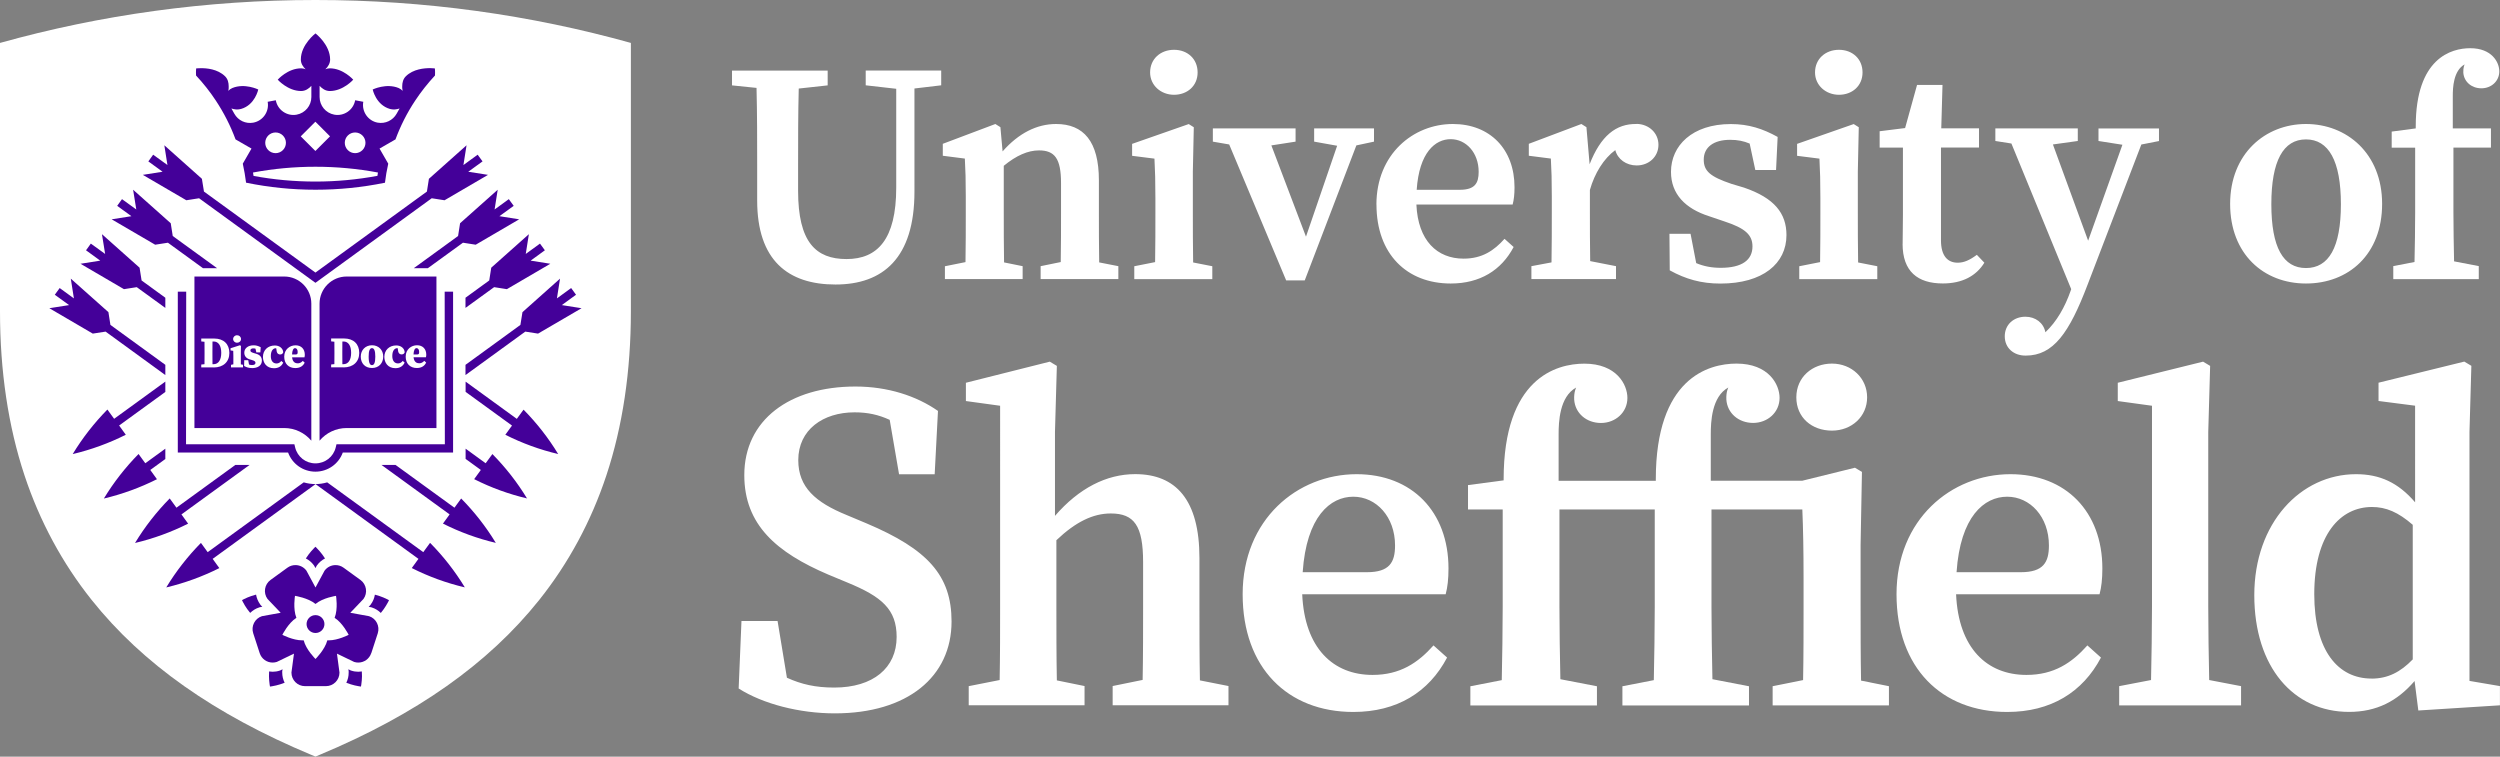 <svg id="uos-logo" xmlns="http://www.w3.org/2000/svg" viewBox="0 0 425.2 128.69"><rect x="0" y="0" width="425.2" height="128.69" fill="#808080" stroke="none"/><defs><style>.cls-1 {fill:#440099}.cls-2{fill:#ffffff}</style></defs><path class="cls-2" d="M53.64 0C35.05 0 17.07 2.54 0 7.3v45.66c0 10.16 1.4 19.55 4.17 27.9 2.58 7.78 6.42 14.91 11.42 21.18 8.65 10.85 20.87 19.46 37.34 26.34l.72.3.72-.3c16.47-6.88 28.69-15.5 37.34-26.34 5-6.27 8.84-13.39 11.42-21.18 2.77-8.35 4.17-17.74 4.17-27.9V7.3C90.23 2.54 72.24 0 53.64 0Z"/><path class="cls-1" d="M28.12 78.05v-1.74l-3.41 2.48-1.14-1.57h-.01c-2.24 2.28-4.22 4.81-5.87 7.53l-.02.03h.04c3.1-.74 6.12-1.84 8.97-3.27h.02l-1.14-1.58 2.59-1.88Zm56.82-41.28 2.43-1.76-.83-1.14-2.42 1.76.53-3.36-6.4 5.7-.34 2.17-7.54 5.48h2.39l5.98-4.34 2.17.34 7.39-4.32-3.36-.53zM53.65 82.33c-.68 0-1.35-.1-1.99-.29L35.32 93.91l-1.14-1.57h-.01c-2.24 2.28-4.22 4.81-5.87 7.53l-.02.03h.04c3.1-.74 6.12-1.84 8.97-3.27h.02l-1.14-1.58 17.51-12.72Zm41.9-30.44 2.42-1.76-.83-1.14-2.42 1.76.53-3.36-6.39 5.7-.35 2.17-9.34 6.79v1.74l10.17-7.39 2.17.34 7.4-4.32-3.36-.53zM42.41 79.08h-2.39l-10.01 7.27-1.14-1.57h-.01c-2.24 2.28-4.22 4.81-5.87 7.53l-.02.03h.04c3.1-.74 6.12-1.84 8.97-3.27H32l-1.14-1.58 11.58-8.41Zm47.84-34.75 2.42-1.76-.83-1.14-2.42 1.76.53-3.36-6.4 5.7-.34 2.17-4.04 2.94v1.73l4.87-3.53 2.17.34 7.39-4.32-3.35-.53zM73.94 11.64s-.29-.04-.73-.05c-1.03-.01-2.92.14-4.18 1.38-.47.46-.62 1.09-.62 1.69v.31s.01.1.02.14c.01.12.03.23.05.34-.18-.2-.41-.36-.68-.48-2.1-.87-4.41.25-4.41.25s.54 2.62 2.93 3.31c.58.17 1.15.08 1.64-.08l-.5.89c-.64 1.14-1.93 1.75-3.22 1.52-1.65-.3-2.75-1.9-2.45-3.55l-.69-.13-.69-.13c-.15.8-.6 1.5-1.27 1.96-.67.46-1.48.64-2.28.49-1.45-.27-2.5-1.53-2.5-3v-1.9c.41.45.99.88 1.74.88 2.28 0 3.98-1.93 3.98-1.93s-1.71-1.93-3.98-1.93c-.28 0-.53.06-.76.16.45-.43.81-.99.81-1.66 0-2.54-2.49-4.44-2.49-4.44s-2.49 1.9-2.49 4.44c0 .68.36 1.23.81 1.66-.23-.1-.48-.16-.76-.16-2.28 0-3.98 1.93-3.98 1.93s1.71 1.93 3.98 1.93c.75 0 1.33-.43 1.74-.88v1.9c0 1.47-1.05 2.73-2.5 3-.8.15-1.61-.03-2.28-.49-.67-.46-1.12-1.16-1.27-1.96l-.69.13-.69.13c.3 1.65-.79 3.24-2.45 3.55-1.29.24-2.58-.37-3.22-1.52l-.5-.89c.48.16 1.06.25 1.64.08 2.39-.68 2.93-3.31 2.93-3.31s-2.31-1.12-4.41-.25c-.27.11-.5.28-.68.48.02-.11.03-.22.05-.33 0-.05 0-.1.01-.15v-.31c0-.61-.15-1.23-.62-1.69-1.27-1.24-3.15-1.39-4.18-1.37-.45 0-.73.04-.73.04s-.06.5-.02 1.2c1.25 1.34 2.37 2.76 3.36 4.26 1.37 2.07 2.5 4.29 3.36 6.61l2.71 1.56-1.48 2.57c.24 1.06.42 2.15.56 3.24h.06c3.83.79 7.75 1.19 11.73 1.19h.04c3.98 0 7.9-.4 11.73-1.18h.06c.13-1.11.32-2.19.56-3.25l-1.48-2.57 2.71-1.56c.86-2.32 1.98-4.54 3.36-6.61.99-1.5 2.12-2.92 3.36-4.26.04-.71-.02-1.2-.02-1.2ZM60.4 22.53c.97 0 1.76.79 1.76 1.76s-.79 1.76-1.76 1.76-1.76-.79-1.76-1.76.79-1.76 1.76-1.76Zm-6.76-1.83 2.49 2.49-2.49 2.49-2.49-2.49 2.49-2.49Zm-6.77 1.83c.97 0 1.76.79 1.76 1.76s-.79 1.76-1.76 1.76-1.76-.79-1.76-1.76.79-1.76 1.76-1.76Zm17.31 7.38c-3.45.64-6.97.97-10.53.97s-7.08-.32-10.53-.96c-.03-.2-.06-.39-.09-.58 3.48-.65 7.02-.98 10.62-.98s7.15.33 10.63.98c-.03.19-.06.39-.09.58Z"/><path class="cls-1" d="M53.65 48.1 33.86 33.72l-2.17.34-7.4-4.32 3.36-.53-2.42-1.76.82-1.14 2.43 1.76-.53-3.36 6.39 5.7.35 2.17 18.96 13.78 18.96-13.78.34-2.17 6.4-5.7-.53 3.36 2.42-1.76.83 1.14-2.43 1.76 3.36.53-7.39 4.32-2.18-.34L53.65 48.1zm21.98 1.51.03 25.95H57.23l-.13.54c-.39 1.6-1.8 2.71-3.45 2.71s-3.06-1.11-3.45-2.71l-.13-.54H31.64l.03-25.95h-1.43v27.36H49c.71 1.94 2.55 3.25 4.65 3.25s3.95-1.31 4.65-3.25h18.76V49.61h-1.43Zm13.99 35.14c-1.65-2.72-3.63-5.25-5.87-7.52h-.01l-1.14 1.56-3.41-2.48v1.74l2.59 1.88-1.14 1.57h.02c2.85 1.44 5.87 2.54 8.97 3.27h.04l-.02-.02ZM34.53 45.62h2.4l-7.55-5.48-.34-2.17-6.4-5.7.54 3.36-2.43-1.76-.82 1.14 2.42 1.76-3.36.53 7.4 4.32 2.17-.34 5.97 4.34zm-6.41 5.02-4.04-2.94-.34-2.17-6.4-5.7.54 3.36-2.43-1.76-.82 1.14 2.42 1.76-3.36.53 7.39 4.32 2.18-.34 4.86 3.53v-1.73zm56.19 41.67c-1.65-2.72-3.63-5.25-5.87-7.52h-.01l-1.14 1.56-10.01-7.27h-2.39l11.58 8.41-1.14 1.57h.02c2.85 1.44 5.87 2.54 8.97 3.27h.04l-.02-.02ZM28.12 62.05l-9.34-6.79-.34-2.17-6.4-5.7.53 3.36-2.42-1.76-.83 1.14 2.43 1.76-3.36.53 7.39 4.32 2.18-.34 10.16 7.39v-1.74zm45.02 30.3h-.01l-1.14 1.56-16.34-11.87c-.64.19-1.32.29-1.99.29l17.51 12.72-1.14 1.57h.02c2.85 1.44 5.87 2.54 8.97 3.27h.04l-.02-.02c-1.65-2.72-3.63-5.25-5.87-7.52ZM28.12 66.64V64.9l-8.71 6.33-1.14-1.57h-.01c-2.24 2.28-4.22 4.81-5.87 7.53l-.02.03h.04c3.1-.74 6.12-1.84 8.97-3.27h.02l-1.14-1.58 7.89-5.73Zm66.8 10.56c-1.65-2.72-3.63-5.25-5.87-7.52h-.01l-1.14 1.56-8.71-6.33v1.74l7.89 5.73-1.14 1.57h.02c2.85 1.44 5.87 2.54 8.97 3.27h.04l-.02-.02Zm-31.77 33.89c.22-.68.88-2.7 1.1-3.38.39-1.21-.27-2.52-1.48-2.91l-3.19-.58 2.24-2.35c.75-1.03.52-2.48-.51-3.23-.58-.42-2.3-1.67-2.88-2.09-.41-.3-.89-.44-1.36-.44-.71 0-1.42.33-1.87.95l-1.54 2.86-1.54-2.86c-.45-.62-1.16-.95-1.87-.95-.47 0-.95.14-1.36.44-.58.42-2.3 1.67-2.88 2.09-1.03.75-1.26 2.2-.51 3.23l2.24 2.35-3.19.58c-1.21.39-1.88 1.7-1.48 2.91.22.68.88 2.7 1.1 3.38.32.98 1.22 1.6 2.2 1.6.24 0 .48-.04.71-.11l2.92-1.41-.43 3.22c0 1.28 1.03 2.31 2.31 2.31h3.55c1.28 0 2.31-1.03 2.31-2.31l-.43-3.22 2.92 1.41c.24.08.48.11.71.11.97 0 1.88-.62 2.2-1.6Zm-7.23-2.18h-.25c-.4 1.58-2.01 3.17-2.01 3.17s-1.61-1.58-2.01-3.17h-.25c-1.58 0-3.38-.94-3.38-.94s1.01-2.02 2.39-2.89c-.61-1.52-.24-3.74-.24-3.74s2.23.34 3.49 1.38c1.25-1.05 3.49-1.38 3.49-1.38s.37 2.23-.24 3.74c1.38.87 2.39 2.89 2.39 2.89s-1.81.94-3.38.94Z"/><circle class="cls-1" cx="53.66" cy="106.14" r="1.52"/><path class="cls-1" d="m44.07 103.31.1-.03.1-.02.34-.06-.24-.25-.07-.08-.06-.09c-.36-.5-.59-1.06-.69-1.65-1.12.28-2.04.75-2.09.78l-.3.16.15.31c.03.07.5.99 1.24 1.86.42-.41.93-.74 1.53-.93Zm9.31-7.17.06.09.05.09.16.3.16-.3.05-.09.06-.09c.36-.49.83-.89 1.36-1.16-.61-.97-1.34-1.7-1.39-1.75l-.24-.24-.24.24c-.05.05-.78.78-1.39 1.75.53.27 1 .67 1.36 1.16Zm12.48 5.78c-.05-.03-.98-.5-2.1-.78-.09.58-.32 1.15-.69 1.65l-.06.09-.07.08-.24.25.34.06.1.02.1.03c.6.19 1.11.52 1.53.93.74-.88 1.2-1.8 1.24-1.86l.15-.31-.3-.16Zm-4.91 12.33c-.41 0-.81-.06-1.2-.19l-.1-.03-.09-.05-.31-.15.05.34v.21c.01.63-.14 1.22-.4 1.74 1.06.43 2.08.59 2.15.6l.34.05.06-.34c.01-.07.18-1.09.09-2.23-.19.03-.39.05-.59.05Zm-12.95.13v-.21l.06-.34-.31.15-.09.05-.1.03c-.39.13-.79.19-1.2.19-.2 0-.39-.02-.59-.05-.08 1.14.08 2.16.09 2.23l.06.34.34-.05c.07-.01 1.09-.17 2.15-.6-.26-.52-.41-1.12-.41-1.74Zm2.19-55.17c-.3 0-.49.38-.52 1.08h.57c.31 0 .39-.09.39-.41 0-.41-.17-.67-.45-.67Zm-13.85-1.12h-.2c-.01.59-.01 1.18-.01 1.79v.24c0 .63 0 1.23.01 1.82h.19c.82 0 1.3-.72 1.3-1.93s-.47-1.93-1.3-1.93Z"/><path class="cls-1" d="M48.34 47.03H33.07V72.8h15.27c1.85 0 3.5.84 4.61 2.15V51.64c0-2.54-2.07-4.61-4.61-4.61Zm-8.02 9.99c.38 0 .67.27.67.64s-.29.63-.67.63-.67-.27-.67-.63.29-.64.67-.64Zm-3.99 5.47h-2.1V62l.55-.06c.01-.58.01-1.17.01-1.79v-.25c0-.58 0-1.18-.01-1.77l-.55-.06v-.49h2.23c1.57 0 2.55.94 2.55 2.45s-1.03 2.47-2.68 2.47Zm5.01 0h-2.05v-.44l.4-.09v-1.41c0-.39 0-.61-.02-.88l-.46-.07v-.37l1.6-.51.17.11-.02 1.09v2.05l.37.07v.44Zm1.51.11c-.48 0-.91-.11-1.3-.34l-.03-.02.02-.98h.68l.13.74c.17.06.33.09.5.09.4 0 .6-.13.6-.38 0-.19-.1-.33-.58-.47l-.4-.12c-.6-.18-.92-.57-.92-1.14 0-.75.64-1.25 1.58-1.25.4 0 .75.09 1.18.31l.03.02-.06.88h-.68l-.15-.64c-.1-.03-.21-.05-.36-.05s-.5.03-.5.36c0 .14.04.28.58.44l.36.1c.69.2 1.01.58 1.01 1.19 0 .79-.64 1.27-1.71 1.27Zm5.34-2.73c-.09.29-.26.42-.55.42-.21 0-.57-.1-.61-.74l-.05-.32h-.09c-.38 0-.83.35-.83 1.33 0 .79.36 1.26.97 1.26.3 0 .55-.12.78-.39l.03-.04.33.29-.02.04c-.29.59-.82.91-1.55.91-1.3 0-1.88-.96-1.88-1.92 0-1.15.83-1.95 2.03-1.95.77 0 1.36.47 1.42 1.12v.02Zm2.42 1.93c.33 0 .6-.12.85-.38l.04-.04.32.3-.02.04c-.3.59-.84.88-1.58.88-1.14 0-1.88-.76-1.88-1.93 0-1.27.97-1.94 1.93-1.94s1.57.63 1.57 1.6c0 .15-.01.27-.05.4v.04h-2.11c.06.65.39 1.02.93 1.02Zm7.82-3.71h-.2c-.01.59-.01 1.18-.01 1.79v.24c0 .63 0 1.23.01 1.82h.19c.82 0 1.3-.72 1.3-1.93s-.47-1.93-1.3-1.93Zm4.84 1.12c-.39 0-.57.46-.57 1.45 0 1.29.33 1.44.57 1.44.38 0 .56-.46.56-1.44s-.18-1.45-.56-1.45Z"/><path class="cls-1" d="M58.96 47.03c-2.54 0-4.61 2.07-4.61 4.61v23.31c1.1-1.31 2.76-2.15 4.61-2.15h15.27V47.03H58.96Zm-.54 15.45h-2.1v-.49l.55-.06c.01-.58.01-1.17.01-1.79v-.25c0-.58 0-1.18-.01-1.77l-.55-.06v-.49h2.23c1.57 0 2.55.94 2.55 2.45s-1.03 2.47-2.68 2.47Zm4.85.11c-1.16 0-1.91-.77-1.91-1.95 0-1.11.8-1.92 1.91-1.92s1.91.79 1.91 1.92-.75 1.95-1.91 1.95Zm5.58-2.73c-.09.29-.26.42-.55.42-.21 0-.57-.1-.61-.74l-.05-.32h-.09c-.38 0-.83.35-.83 1.33 0 .79.36 1.26.97 1.26.3 0 .55-.12.78-.39l.03-.04.32.29-.02.04c-.29.59-.82.91-1.55.91-1.3 0-1.88-.96-1.88-1.92 0-1.15.83-1.95 2.03-1.95.77 0 1.37.47 1.42 1.12v.02Zm2.42 1.93c.33 0 .6-.12.85-.38l.04-.04.32.3-.02.04c-.3.59-.84.88-1.58.88-1.14 0-1.88-.76-1.88-1.93 0-1.27.97-1.94 1.93-1.94s1.57.63 1.57 1.6c0 .15-.01.27-.05.4v.04h-2.11c.06.65.39 1.02.93 1.02Z"/><path class="cls-1" d="M70.85 59.21c-.3 0-.49.38-.52 1.08h.57c.31 0 .39-.09.39-.41 0-.41-.17-.67-.45-.67Z"/><path class="cls-2" d="M311.58 73.24c3.35 0 5.98-2.39 5.98-5.66s-2.63-5.74-5.98-5.74-6.06 2.31-6.06 5.74 2.63 5.66 6.06 5.66ZM147.24 12h12.84v2.51l-4.55.54V32.6c0 11.29-5.35 15.79-13.43 15.79s-13.32-4.12-13.32-14.29v-5.83c0-4.39 0-8.88-.11-13.32l-4.17-.43v-2.51h16.27v2.51l-4.92.54c-.11 4.33-.11 8.78-.11 13.22v4.17c0 8.72 3 11.61 8.24 11.61s8.45-3.32 8.45-12.15V15.1l-5.19-.59V12Zm13.49 33.28 3.48-.7c.05-2.62.05-6.05.05-8.35v-2.84c0-2.94-.05-4.28-.16-6.42l-3.75-.48v-2.03l8.94-3.37.86.54.37 4.12c2.73-3.1 5.83-4.66 9.1-4.66 4.66 0 7.28 2.94 7.28 9.58v5.56c0 2.41 0 5.78.05 8.4l3.26.64v2.19h-13.22v-2.19l3.42-.7c.05-2.62.05-5.94.05-8.35v-5.08c0-4.17-1.07-5.56-3.75-5.56-1.87 0-3.85.86-5.99 2.62v8.03c0 2.35 0 5.73.05 8.4l3.16.64v2.19h-13.22v-2.19Zm32.2 0 3.53-.7c.05-2.62.05-6.05.05-8.35v-2.51c0-2.94-.05-4.6-.16-6.74l-3.8-.48v-2.03l9.63-3.37.86.54-.16 7.54v7.06c0 2.3 0 5.73.05 8.4l3.26.64v2.19h-13.27v-2.19Zm30.59-23.44h10.17v2.25l-3 .64-8.78 22.96h-3.16l-9.69-23.12-2.78-.48v-2.25h14.07v2.25l-4.12.64 5.89 15.52 5.3-15.46-3.91-.7v-2.25Zm10.58 12.95c0-8.56 6.26-13.7 13-13.7 6.31 0 10.49 4.28 10.49 10.76 0 1.23-.11 2.14-.32 2.94H240.9c.27 6.15 3.53 9.2 8.03 9.2 3.16 0 5.19-1.39 6.96-3.37l1.55 1.39c-2.09 3.96-5.73 6.21-10.7 6.21-7.49 0-12.63-5.03-12.63-13.43Zm6.85-2.51h7.33c2.57 0 3.21-1.12 3.21-3.05 0-3.26-2.14-5.56-4.76-5.56s-5.35 2.25-5.78 8.61Zm43.04 13.7-.05-6.21h3.59l.96 4.98c1.28.54 2.62.8 4.17.8 3.64 0 5.4-1.34 5.4-3.64 0-1.98-1.28-3.1-4.71-4.23l-2.68-.91c-4.01-1.28-6.47-3.75-6.47-7.54 0-4.44 3.59-8.13 10.17-8.13 3.05 0 5.46.8 7.97 2.19l-.27 5.62h-3.53l-.96-4.49c-1.02-.43-2.03-.64-3.32-.64-2.84 0-4.49 1.28-4.49 3.37 0 1.93 1.07 2.89 4.71 4.12l2.14.64c5.19 1.77 7.22 4.39 7.22 8.08 0 4.82-4.01 8.24-11.24 8.24-3.26 0-5.89-.75-8.61-2.25Zm22.04-.7 3.53-.7c.05-2.62.05-6.05.05-8.35v-2.51c0-2.94-.05-4.6-.16-6.74l-3.8-.48v-2.03l9.63-3.37.86.54-.16 7.54v7.06c0 2.3 0 5.73.05 8.4l3.26.64v2.19h-13.27v-2.19Zm17.57-3.8c0-1.61.05-2.89.05-4.98V25.1h-3.96v-2.78l4.33-.54 2.03-7.33h4.33l-.21 7.38h6.42v3.26h-6.47v15.79c0 2.62 1.12 3.8 2.84 3.8 1.07 0 2.03-.43 3.26-1.34l1.28 1.34c-1.39 2.25-3.75 3.53-7.06 3.53-4.28 0-6.85-2.03-6.85-6.74Zm55.7-6.8c0-8.56 5.99-13.59 12.9-13.59s12.95 4.98 12.95 13.59-5.73 13.54-12.95 13.54-12.9-5.03-12.9-13.54Zm18.84.05c0-7.38-2.09-11.02-5.94-11.02s-5.89 3.64-5.89 11.02 2.03 10.86 5.89 10.86 5.94-3.48 5.94-10.86ZM125.63 117.1l.48-11.48h6.14l1.59 9.65c2.47 1.12 4.86 1.67 8.05 1.67 6.62 0 10.61-3.35 10.61-8.61 0-4.71-2.55-6.86-8.37-9.25l-3.27-1.36c-8.77-3.75-14.27-8.45-14.27-16.91 0-9.41 7.74-15.07 18.9-15.07 5.5 0 10.37 1.59 14.04 4.15l-.56 10.77h-6.06l-1.59-9.25c-1.91-.88-3.75-1.28-5.98-1.28-5.34 0-9.57 2.95-9.57 8.13 0 4.63 2.95 7.18 8.21 9.33l3.43 1.44c10.37 4.39 14.43 8.85 14.43 16.67 0 9.41-7.5 15.63-19.86 15.63-5.98 0-12.2-1.59-16.35-4.23Zm39.13-.4 5.26-1.04c.08-3.91.08-9.01.08-12.44V69.01l-5.82-.8V65.1l14.27-3.59 1.2.72-.32 11.24v14.27c4.07-4.71 8.77-7.1 13.64-7.1 6.94 0 10.93 4.39 10.93 14.27v8.29c0 3.59 0 8.61.08 12.52l4.86.96v3.27h-19.7v-3.27l5.1-1.04c.08-3.91.08-8.85.08-12.44v-7.58c0-6.22-1.52-8.29-5.5-8.29-3.03 0-5.98 1.44-9.25 4.55v11.32c0 3.51 0 8.53.08 12.52l4.71.96v3.27h-19.7v-3.27Zm46.59-15.63c0-12.76 9.33-20.42 19.38-20.42 9.41 0 15.63 6.38 15.63 16.03 0 1.83-.16 3.19-.48 4.39h-24.4c.4 9.17 5.26 13.72 11.96 13.72 4.71 0 7.74-2.07 10.37-5.02l2.31 2.07c-3.11 5.9-8.53 9.25-15.95 9.25-11.16 0-18.82-7.5-18.82-20.02Zm10.21-3.75h10.93c3.83 0 4.78-1.67 4.78-4.55 0-4.86-3.19-8.29-7.1-8.29s-7.97 3.35-8.61 12.84Zm101 3.75c0-12.76 9.33-20.42 19.38-20.42 9.41 0 15.63 6.38 15.63 16.03 0 1.83-.16 3.19-.48 4.39h-24.4c.4 9.17 5.26 13.72 11.96 13.72 4.71 0 7.74-2.07 10.37-5.02l2.31 2.07c-3.11 5.9-8.53 9.25-15.95 9.25-11.16 0-18.82-7.5-18.82-20.02Zm10.21-3.75h10.93c3.83 0 4.78-1.67 4.78-4.55 0-4.86-3.19-8.29-7.1-8.29s-7.97 3.35-8.61 12.84Zm27.66 19.38 5.42-1.04c.08-4.15.16-8.29.16-12.44V69.01l-5.82-.8V65.1l14.51-3.59 1.2.72-.32 11.24v29.75c0 4.15.08 8.29.16 12.44l5.42 1.04v3.27h-20.73v-3.27Zm50.25-.88c-2.95 3.43-6.46 5.26-11.16 5.26-9.41 0-16.11-7.58-16.11-19.86s7.89-20.57 17.3-20.57c4.07 0 7.18 1.44 10.05 4.78V69l-6.22-.8v-3.11l14.59-3.59 1.2.72-.32 11.24v42.35l5.18.88v3.27l-13.88.88-.64-5.02Zm-7.34-.4c2.79 0 4.94-1.12 7.02-3.27V89.26c-2.47-2.15-4.55-3.03-6.94-3.03-5.34 0-9.81 4.63-9.81 14.83 0 9.65 4.07 14.35 9.73 14.35ZM278.37 21.09c-3.53-.08-6.14 2.05-8.01 6.85l-.54-6.31-.86-.54-8.94 3.37v2.03l3.75.48c.11 2.14.16 3.48.16 6.42v2.84c0 2.3 0 5.73-.05 8.4l-3.42.64v2.19h14.39v-2.19l-4.39-.86c-.05-2.62-.05-5.94-.05-8.19v-3.91c.8-2.84 2.37-5.36 4.32-6.78.4 1.55 1.85 2.61 3.64 2.61 2.07 0 3.7-1.48 3.7-3.51s-1.63-3.51-3.7-3.56Z"/><path class="cls-2" d="M316.53 115.74c-.08-3.99-.08-9.01-.08-12.52V92.69l.23-12.43-1.19-.71-8.95 2.21h-15.57v-7.9c0-2.05.13-6.39 2.99-7.96 0 0-.41.73-.34 2.07.16 2.3 2.08 3.96 4.55 3.96s4.5-1.8 4.5-4.26c0-2.29-1.86-5.83-7.32-5.83-4.8 0-13.73 2.49-13.73 19.67v.26h-16.53v-7.9c0-2.05.13-6.39 2.99-7.96 0 0-.41.73-.34 2.07.16 2.3 2.08 3.96 4.55 3.96s4.5-1.8 4.5-4.26c0-2.29-1.86-5.83-7.32-5.83-4.8 0-13.73 2.49-13.73 19.67v.18l-6.06.8v4.15h5.9v16.59c0 4.15-.08 8.29-.16 12.44l-5.34 1.04v3.27h21.53v-3.27l-6.22-1.2c-.08-4.07-.16-8.21-.16-12.28V86.65h16.21v16.59c0 4.15-.08 8.29-.16 12.44l-5.34 1.04v3.27h21.53v-3.27l-6.22-1.2c-.08-4.07-.16-8.21-.16-12.28V86.65h15.45c.14 3.29.21 6.88.21 11.72v4.86c0 3.43 0 8.53-.08 12.44l-5.18 1.04v3.27h19.78v-3.27l-4.78-.96Zm40.38-93.9v2.14l4.07.64-5.83 16.32-5.99-16.37 4.23-.59v-2.14h-14.02v2.14l2.73.43 10.17 24.77-.11.32c-.96 2.73-2.35 5.19-4.28 7.01-.31-1.6-1.69-2.64-3.4-2.64-1.99 0-3.51 1.34-3.51 3.33s1.52 3.28 3.51 3.28h.08c4.66 0 7.38-3.85 10.49-12.04l9.15-23.86 3-.59v-2.14h-10.27Zm66.75 0h-6.49v-5.51c0-1.38.09-4.31 2.02-5.38 0 0-.27.49-.23 1.4.11 1.56 1.4 2.67 3.08 2.67s3.04-1.22 3.04-2.88c0-1.54-1.25-3.94-4.94-3.94-3.24 0-9.27 1.68-9.27 13.29v.35l-4.09.54v2.73h3.99v11.05c0 2.8-.05 5.6-.11 8.4l-3.61.7v2.21h14.54v-2.21l-4.2-.81c-.05-2.75-.11-5.55-.11-8.3V25.1h6.38v-3.26ZM308.7 12.32c0-2.3 1.77-3.85 4.07-3.85s4.01 1.55 4.01 3.85-1.77 3.8-4.01 3.8-4.07-1.61-4.07-3.8Zm-113.09 0c0-2.3 1.77-3.85 4.07-3.85s4.01 1.55 4.01 3.85-1.77 3.8-4.01 3.8-4.07-1.61-4.07-3.8Z"/></svg>